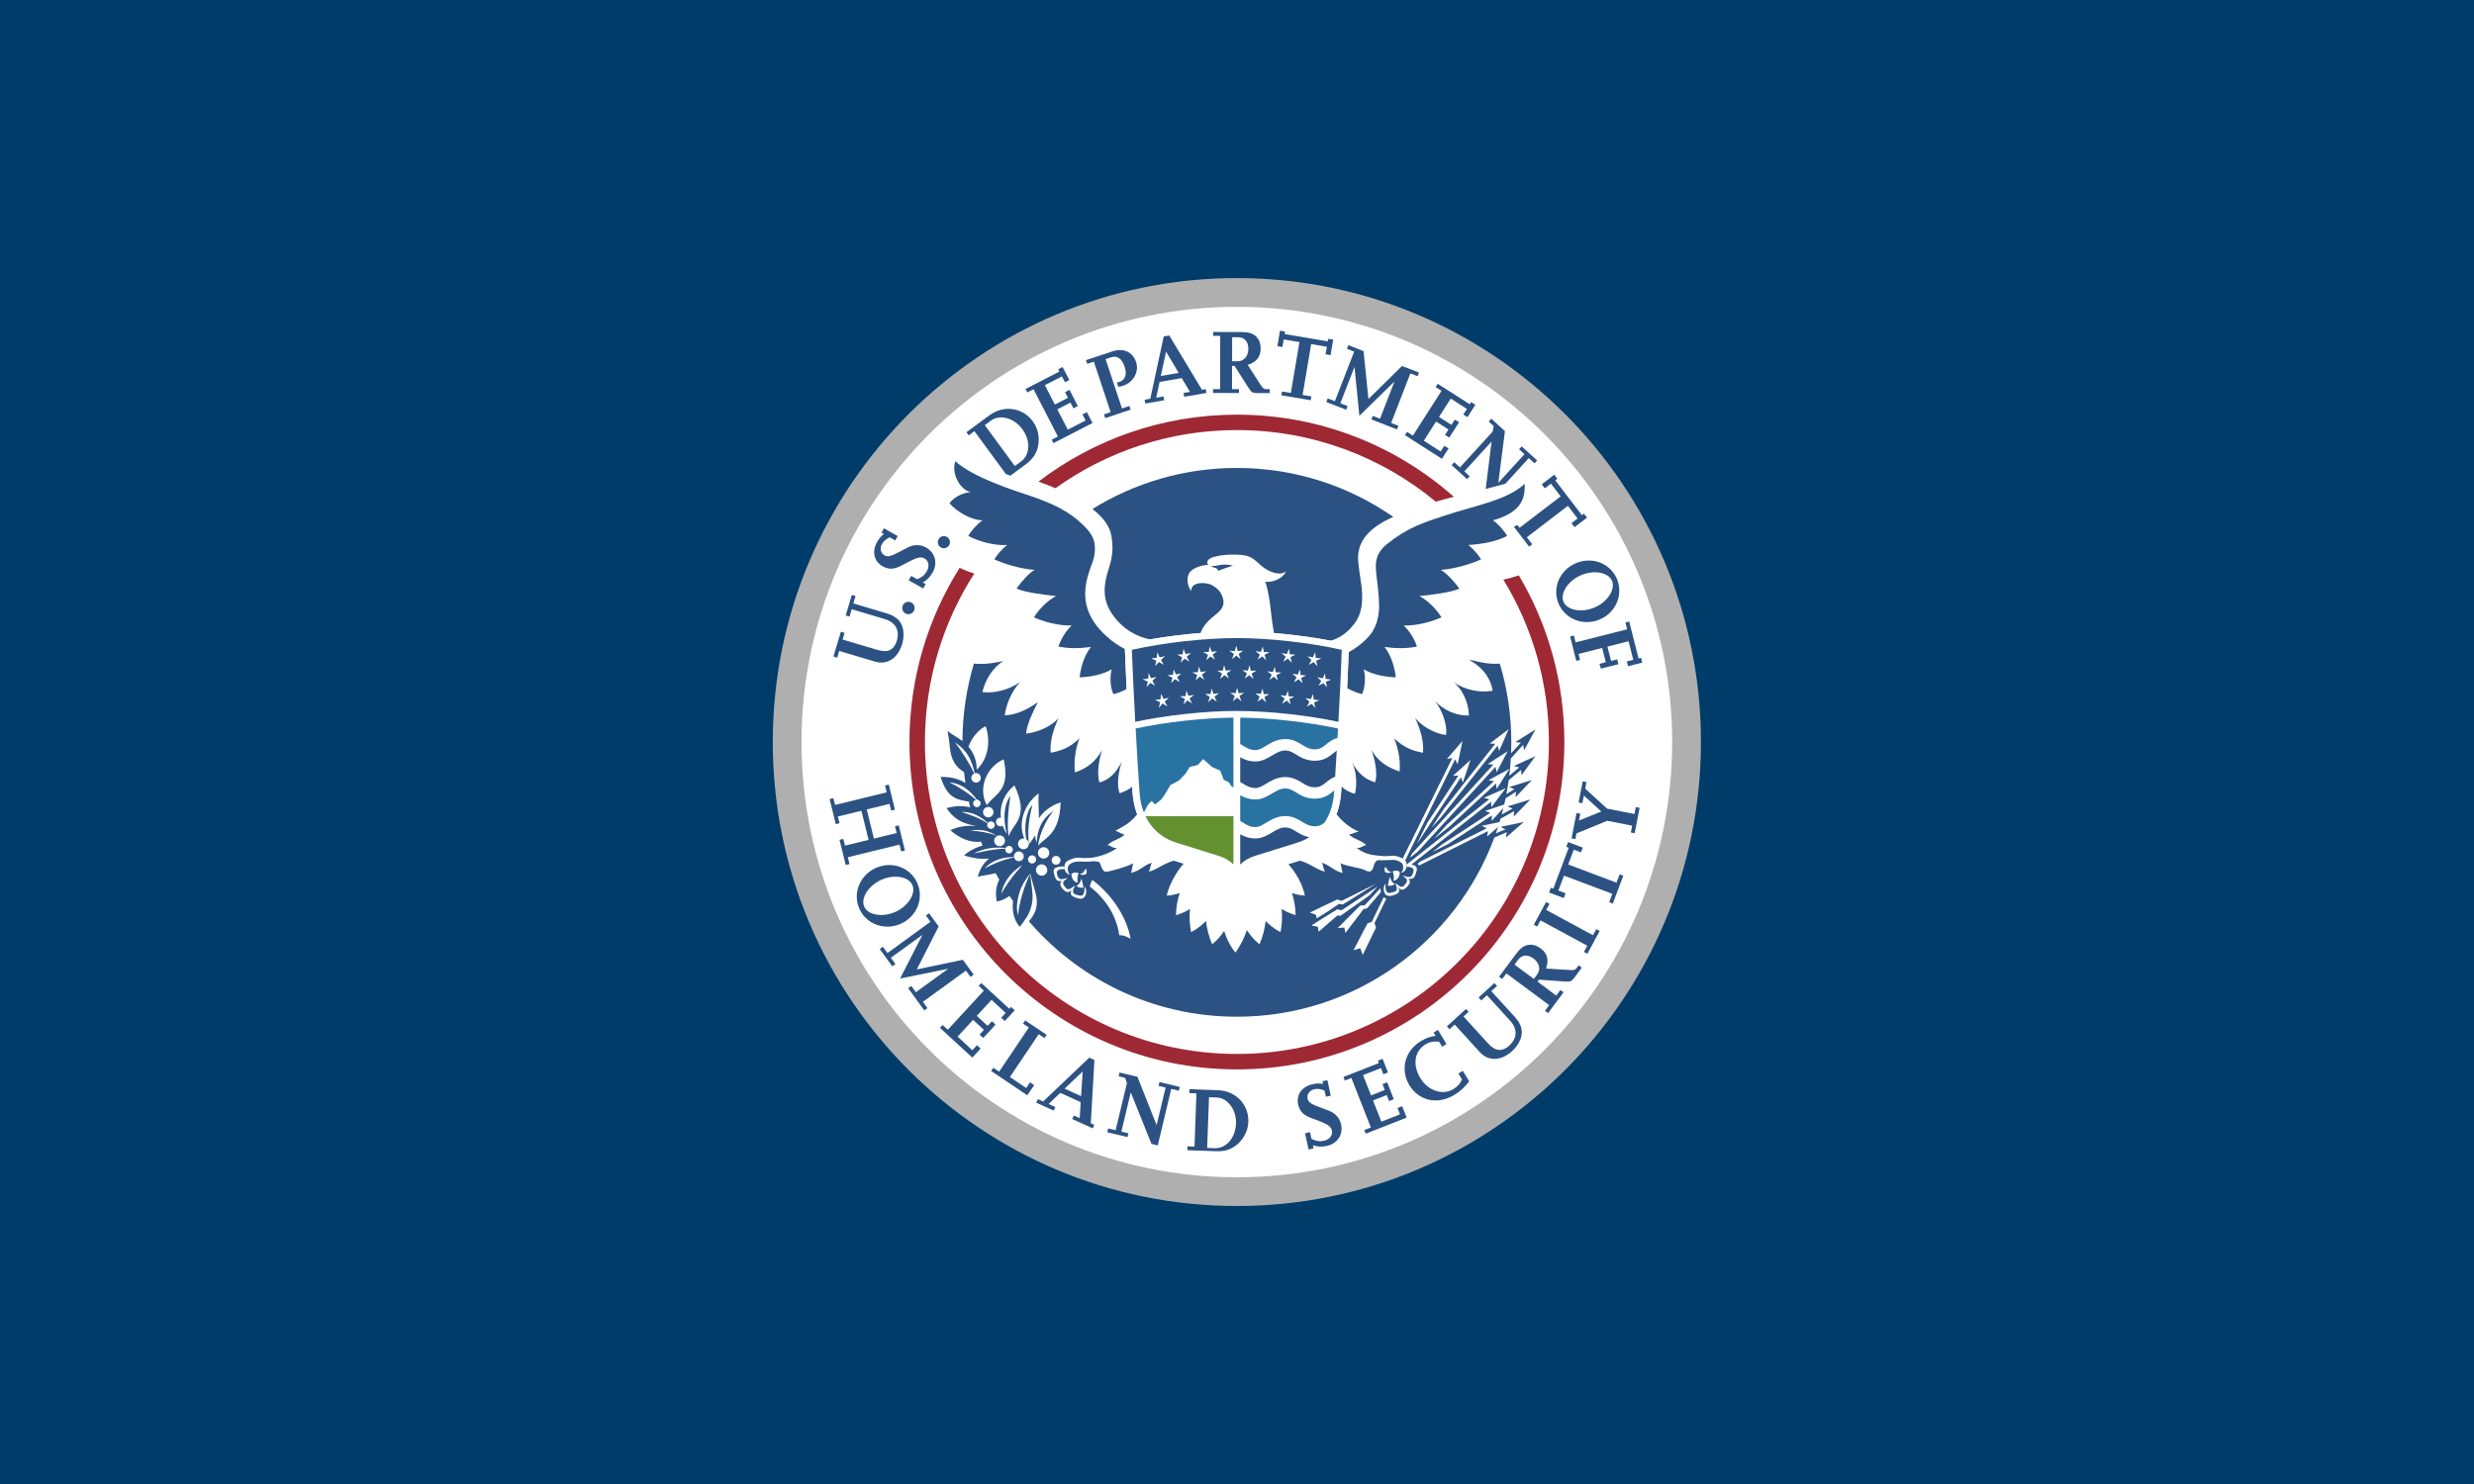 <?xml version="1.0" encoding="UTF-8" standalone="no"?>
<svg
   xmlns:dc="http://purl.org/dc/elements/1.1/"
   xmlns:cc="http://creativecommons.org/ns#"
   xmlns:rdf="http://www.w3.org/1999/02/22-rdf-syntax-ns#"
   xmlns:svg="http://www.w3.org/2000/svg"
   xmlns="http://www.w3.org/2000/svg"
   xmlns:sodipodi="http://sodipodi.sourceforge.net/DTD/sodipodi-0.dtd"
   xmlns:inkscape="http://www.inkscape.org/namespaces/inkscape"
   width="800"
   height="480"
   viewBox="0 0 400 240"
   inkscape:output_extension="org.inkscape.output.svg.inkscape"
   id="svg2"
   version="1.1"
   inkscape:version="0.48.4 r9939"
   sodipodi:docname="Flag_of_the_United_States_Department_of_Homeland_Security.svg">
  <defs
     id="defs124" />
  <sodipodi:namedview
     pagecolor="#ffffff"
     bordercolor="#666666"
     borderopacity="1"
     objecttolerance="10"
     gridtolerance="10"
     guidetolerance="10"
     inkscape:pageopacity="0"
     inkscape:pageshadow="2"
     inkscape:window-width="662"
     inkscape:window-height="480"
     id="namedview122"
     showgrid="false"
     inkscape:zoom="0.415"
     inkscape:cx="400"
     inkscape:cy="240"
     inkscape:window-x="0"
     inkscape:window-y="0"
     inkscape:window-maximized="0"
     inkscape:current-layer="svg2" />
  <rect
     width="400"
     height="240"
     style="fill:#003c69;fill-opacity:1"
     id="rect6" />
  <g
     id="g14351"
     transform="matrix(0.408,0,0,0.408,130.997,0)translate(-461.254,-241.359)">
    <g
       id="g15709"
       transform="matrix(3.27,0,0,3.27,-464.486,-546.386)">
      <circle
         style="fill:#ffffff"
         cx="178.755"
         cy="179.102"
         r="176.553"
         id="circle4"
         transform="matrix(0.313,0,0,0.313,278.563,274.608)"
         d="M 355.308,179.102 C 355.308,276.61 276.263,355.655 178.755,355.655 81.247,355.655 2.202,276.61 2.202,179.102 2.202,81.594 81.247,2.549 178.755,2.549 c 97.508,0 176.553,79.045 176.553,176.553 z" />
      <path
         style="fill:#2b5283"
         d="m 370.564,335.457 -2.753,0.848 0.623,0.254 -0.964,0.611 c 0.102,-0.562 0.202,-1.125 0.28,-1.694 l 1.509,-1.261 0.035,0.664 1.699,-2.322 -2.617,1.202 0.644,0.168 -1.203,1.007 c 0.086,-0.695 0.145,-1.394 0.191,-2.098 l 1.486,-1.645 0.125,0.655 1.373,-2.528 -2.438,1.54 0.67,0.075 -1.186,1.278 c 0.011,-0.442 0.025,-0.88 0.025,-1.323 0,-3.317 -0.488,-6.519 -1.393,-9.545 -1.505,0.139 -3.014,-0.341 -3.738,-0.481 1.927,1.13 2.594,2.351 2.88,3.755 -1.541,0.344 -3.603,-0.161 -4.733,-1.044 1.105,0.964 1.801,2.483 1.85,4.048 -1.59,0.08 -3.058,-0.664 -4.137,-1.748 0.692,0.773 1.567,2.727 1.362,4.119 -1.33,-0.142 -2.888,-1.013 -3.741,-2.051 0.706,1.555 1.041,2.816 0.955,4.209 -1.318,-0.25 -2.319,-0.623 -3.5,-1.753 0.569,1.42 0.779,2.85 0.65,4.022 -1.523,-0.539 -2.536,-1.149 -3.395,-2.584 0.458,1.267 0.755,2.928 0.439,3.9 -1.29,-0.387 -2.144,-1.165 -2.813,-2.483 0.663,1.399 0.579,3.024 0.358,3.866 -0.542,-0.106 -1.249,-0.481 -1.618,-0.895 -0.023,0.255 -0.041,0.501 -0.052,0.739 -0.069,0.946 -0.254,1.832 -0.563,2.645 0.107,0.116 0.363,0.415 0.371,0.427 0.678,0.729 1.607,1.422 2.339,1.654 -0.317,0.046 -0.75,0.317 -1.186,0.367 0.484,0.548 1.47,0.67 2.079,1.293 -0.473,0.057 -0.585,0.399 -1.162,0.335 1.099,0.849 2.106,0.877 2.668,0.944 0.228,0.025 0.967,0.095 1.436,0.021 0.663,-0.101 1.345,0.228 1.61,0.381 0.407,0.239 0.386,0.799 0.305,1.084 -0.049,0.168 -0.121,0.371 -0.427,0.528 -0.175,0.052 -0.289,0.067 -0.112,-0.064 0.159,-0.116 0.305,-0.827 -0.063,-1.105 -0.269,-0.196 -0.649,-0.358 -1.096,-0.335 -0.496,0.023 -1.254,0.064 -1.621,0.031 -0.335,-0.038 -0.546,0.404 -0.594,0.591 -0.119,0.442 -0.257,0.989 -0.895,0.718 -0.785,-0.45 -1.901,-0.412 -3.184,-0.931 0.181,0.393 0.104,0.736 0.3,1.177 -1.143,-0.281 -1.433,-0.863 -2.522,-1.246 0.182,0.397 0.129,0.707 0.375,1.081 -0.917,-0.159 -1.772,-0.986 -3.047,-1.326 -0.041,0.012 -0.076,0.029 -0.115,0.037 -0.464,0.139 -0.891,0.271 -1.278,0.395 0.903,1.023 1.65,2.278 1.999,3.796 0,0 -0.637,0.018 -1.578,-0.309 0.269,0.829 0.435,1.719 0.45,2.671 0,0 -0.715,-0.132 -1.696,-0.741 0.09,0.902 0.058,1.84 -0.13,2.802 0,0 -0.827,-0.341 -1.803,-1.333 -0.113,0.931 -0.344,1.869 -0.744,2.806 0,0 -0.758,-0.513 -1.531,-1.708 -0.318,0.932 -0.767,1.848 -1.381,2.721 0,0 -0.823,-0.866 -1.382,-2.611 -0.744,1.119 -1.453,1.598 -1.453,1.598 -0.399,-0.937 -0.634,-1.875 -0.747,-2.81 -0.975,0.997 -1.801,1.338 -1.801,1.338 -0.191,-0.963 -0.222,-1.901 -0.135,-2.802 -0.978,0.609 -1.699,0.741 -1.699,0.741 0.017,-0.952 0.182,-1.841 0.458,-2.671 -0.947,0.328 -1.583,0.309 -1.583,0.309 0.36,-1.549 1.375,-3.142 2.057,-3.857 -0.335,-0.107 -0.693,-0.214 -1.084,-0.334 -0.037,-0.008 -0.072,-0.025 -0.116,-0.037 -1.274,0.34 -2.126,1.166 -3.047,1.326 0.243,-0.373 0.196,-0.684 0.375,-1.081 -1.085,0.383 -1.379,0.964 -2.516,1.246 0.19,-0.441 0.113,-0.784 0.3,-1.177 -1.061,0.519 -2.51,0.879 -3.152,1.016 -0.712,0.147 -0.753,-0.911 -0.986,-1.145 -0.099,-0.101 -0.672,-0.142 -0.911,-0.106 -0.354,0.06 -1.038,0.029 -1.549,0.02 -0.514,-0.011 -0.868,0.141 -1.133,0.346 -0.378,0.272 -0.199,1.012 -0.037,1.133 0.176,0.127 0.067,0.11 -0.109,0.063 -0.303,-0.156 -0.381,-0.361 -0.43,-0.529 -0.075,-0.279 -0.104,-0.842 0.309,-1.075 0.26,-0.161 0.947,-0.488 1.612,-0.386 0.465,0.072 1.203,0 1.427,-0.026 0.225,-0.026 1.883,-0.324 2.977,-1.174 -0.574,0.064 -0.686,-0.279 -1.163,-0.335 0.615,-0.623 1.6,-0.745 2.082,-1.293 -0.432,-0.051 -0.814,-0.397 -1.131,-0.445 0.966,-0.536 1.606,-0.848 2.287,-1.576 0.007,-0.012 0.262,-0.298 0.363,-0.416 -0.308,-0.813 -0.497,-1.71 -0.563,-2.656 -0.015,-0.231 -0.031,-0.468 -0.047,-0.712 -0.236,0.262 -0.723,0.525 -1.512,0.81 -0.369,-0.897 -0.193,-2.57 0.279,-3.866 -0.675,1.319 -1.433,2.178 -2.726,2.564 -0.315,-0.967 -0.125,-2.656 0.326,-3.923 -0.857,1.434 -1.774,2.163 -3.301,2.701 -0.129,-1.171 -0.006,-2.72 0.559,-4.14 -1.179,1.13 -2.181,1.503 -3.502,1.753 -0.081,-1.393 0.255,-2.654 0.955,-4.209 -0.845,1.038 -2.604,1.748 -3.934,1.89 0.102,-1.208 0.949,-2.859 1.442,-3.826 -1.25,0.897 -2.582,1.54 -4.022,1.616 0.181,-1.37 0.793,-2.852 1.849,-4.048 -1.241,0.92 -3.135,1.416 -4.561,1.221 0.344,-1.503 1.27,-2.968 2.518,-3.755 -0.724,0.144 -2.036,0.442 -3.546,0.303 -0.889,2.979 -1.376,6.13 -1.388,9.392 -0.755,-0.592 -1.281,-0.742 -1.797,-1.254 0.095,0.707 0.188,1.093 0.265,1.965 0.139,1.574 0.738,2.474 1.725,3.038 0.044,0.447 0.102,0.889 0.168,1.333 -0.73,-0.467 -1.711,-0.758 -3.003,-0.742 0.785,2.561 1.91,2.752 3.416,2.992 0.052,0.236 0.109,0.468 0.164,0.701 -0.802,-0.21 -1.768,-0.213 -2.864,0.09 0.758,1.177 1.809,1.886 3.487,2.138 0.003,0.011 0.008,0.018 0.014,0.029 -1.033,-0.083 -2.15,0.07 -3.044,0.523 1.274,1.096 2.526,1.514 3.718,1.387 0.061,0.159 0.123,0.315 0.187,0.471 -0.943,0.25 -1.775,0.738 -2.241,1.194 0.993,0.314 2.013,0.481 2.934,0.386 0.006,0.023 0.02,0.044 0.028,0.067 -0.539,0.413 -1.007,1.081 -1.301,2.123 0.709,-0.176 1.436,-0.225 2.16,-0.432 0.144,0.271 0.292,0.534 0.447,0.796 -0.383,0.727 -0.516,1.639 -0.292,2.653 0.609,-0.144 1.11,-0.38 1.526,-0.684 0.142,0.211 0.286,0.418 0.436,0.629 -0.153,1.16 0.115,2.327 0.803,3.104 0.323,-0.363 0.581,-0.712 0.788,-1.045 6.098,7.306 15.272,11.952 25.53,11.952 14.312,0 26.511,-9.043 31.203,-21.721 l 1.511,-0.655 -0.115,0.661 2.18,-1.886 -2.822,0.585 0.594,0.306 -1.162,0.479 c 0.203,-0.583 0.395,-1.18 0.568,-1.777 l 1.654,-0.917 -0.058,0.672 2.002,-2.079 -2.757,0.834 0.621,0.26 -1.326,0.727 c 0.177,-0.647 0.338,-1.307 0.475,-1.967 l 1.26,-0.799 -0.054,0.666 1.987,-2.084"
         id="path6" />
      <path
         style="fill:#9e2935"
         d="m 368.974,310.646 c -0.631,0.216 -1.26,0.389 -1.87,0.523 3.502,5.734 5.516,12.47 5.516,19.68 0,20.882 -16.93,37.81 -37.807,37.81 -20.885,0 -37.81,-16.928 -37.81,-37.81 0,-7.528 2.196,-14.539 5.986,-20.432 -0.6,-0.171 -1.191,-0.401 -1.78,-0.683 -3.851,6.115 -6.081,13.356 -6.081,21.114 0,21.913 17.77,39.684 39.685,39.684 21.912,0 39.681,-17.77 39.681,-39.684 -8.4e-4,-7.379 -2.012,-14.286 -5.52,-20.203"
         id="path8" />
      <path
         style="fill:#9e2935"
         d="m 312.825,300.082 c 6.198,-4.434 13.786,-7.047 21.987,-7.047 9.154,0 17.554,3.259 24.098,8.677 0.736,-0.21 1.456,-0.401 2.192,-0.588 -7.002,-6.196 -16.207,-9.958 -26.289,-9.958 -9.043,0 -17.38,3.026 -24.052,8.118 0.315,0.115 0.633,0.229 0.957,0.354 0.38,0.147 0.753,0.294 1.108,0.444"
         id="path10" />
      <path
         style="fill:#afafaf"
         d="m 334.802,383.608 c -29.133,0 -52.753,-23.625 -52.753,-52.758 0,-29.136 23.62,-52.755 52.753,-52.755 29.136,0 52.756,23.619 52.756,52.755 0,29.133 -23.62,52.758 -52.756,52.758 m 0,-108.999 c -31.059,0 -56.238,25.183 -56.238,56.241 0,31.06 25.18,56.24 56.238,56.24 31.062,0 56.241,-25.18 56.241,-56.24 0,-31.059 -25.18,-56.241 -56.241,-56.241 z"
         id="path12-1" />
      <path
         style="fill:#2b5283"
         d="m 321.231,319.575 c -0.797,-0.41 -1.497,-0.886 -2.25,-1.572 -2.412,-2.201 -2.985,-4.511 -2.268,-7.165 0.423,-1.586 1.068,-2.379 0.848,-4.03 -0.127,-0.943 -0.797,-1.705 -1.465,-2.346 -1.613,-1.549 -3.526,-2.506 -6.352,-3.461 -1.748,-0.586 -6.824,-2.163 -9.061,-4.189 -0.511,1.491 0.571,3.471 1.866,3.735 -1.145,0.116 -2.118,0.712 -2.573,1.359 0.863,0.999 2.584,2.039 4.004,2.068 -0.655,0.438 -1.46,1.37 -1.725,1.893 1.229,0.655 3.191,1.205 4.699,1.096 -0.635,0.508 -1.185,1.154 -1.541,1.745 1.016,0.465 3.001,1.137 4.889,1.278 -0.697,0.343 -1.688,1.531 -2.201,2.262 1.062,0.473 3.361,0.759 4.788,0.905 -1.021,0.536 -2.089,1.606 -2.677,2.574 1.035,0.496 2.98,1.05 4.569,0.997 -0.785,0.755 -1.301,1.667 -1.596,2.548 1.202,0.248 2.464,0.253 3.932,0.055 -0.889,1.128 -1.246,2.619 -1.37,3.679 1.191,-0.031 2.772,-0.305 3.888,-0.972 -0.242,0.911 -0.19,2.144 0.205,3.014 0.468,-0.107 1.012,-0.302 1.604,-0.62 -0.082,-1.696 -0.159,-3.427 -0.211,-4.854"
         id="path14-7" />
      <path
         style="fill:#2b5283"
         d="m 369.697,299.546 c -2.242,2.03 -5.825,2.573 -9.586,3.816 -2.833,0.932 -4.592,1.48 -7.128,3.502 -0.724,0.577 -1.414,1.425 -1.336,2.882 0.086,1.618 0.347,2.316 0.393,4.578 0.029,1.615 -0.528,2.916 -1.208,3.679 -0.715,0.813 -1.644,1.517 -2.479,1.953 -0.047,1.375 -0.11,2.76 -0.187,4.367 0.589,0.321 1.342,0.618 1.812,0.725 0.389,-0.869 0.444,-2.103 0.201,-3.014 1.117,0.667 2.701,0.941 3.891,0.972 -0.127,-1.061 -0.482,-2.552 -1.371,-3.679 1.463,0.197 2.729,0.193 3.932,-0.055 -0.3,-0.882 -0.817,-1.794 -1.601,-2.548 1.593,0.054 3.534,-0.501 4.57,-0.997 -0.588,-0.969 -1.653,-2.039 -2.674,-2.574 1.425,-0.145 3.788,-0.423 4.849,-0.897 -0.513,-0.728 -1.574,-1.927 -2.262,-2.27 1.886,-0.141 3.866,-0.813 4.89,-1.278 -0.36,-0.591 -0.911,-1.237 -1.538,-1.745 1.768,-0.115 3.464,-0.441 4.691,-1.096 -0.266,-0.523 -1.067,-1.456 -1.722,-1.893 3.793,-1.058 3.855,-2.95 3.863,-4.428"
         id="path16-4" />
      <path
         style="fill:#2b5283"
         d="m 353.753,303.55 c -5.375,-3.731 -11.906,-5.925 -18.952,-5.925 -6.416,0 -12.416,1.826 -17.498,4.974 1.318,1.025 2.1,2.111 2.294,3.236 0.164,0.984 0.277,2.174 -0.291,3.908 -0.603,1.84 -0.935,3.73 0.425,5.649 1.35,1.912 3.107,2.735 4.56,3.014 1.907,-0.334 4.016,-0.606 6.122,-0.775 0.271,-0.892 1.081,-1.665 1.898,-2.296 1.18,-0.921 0.921,-1.723 0.643,-2.348 -0.222,-0.49 -0.643,-0.885 -1.252,-1.2 -0.531,-0.274 -2.479,-0.481 -2.424,0.768 -0.32,-0.453 -0.577,-1.062 -0.389,-1.841 0.26,-1.088 2.037,-1.362 2.48,-1.332 -0.343,-0.289 -0.132,-0.755 0.646,-0.972 0.946,-0.262 1.84,-0.302 2.708,-0.279 1.78,0.043 2.059,0.481 2.963,1.281 1.088,0.969 2.532,1.306 3.098,0.721 -0.409,0.928 -1.702,1.42 -2.533,1.278 0.406,1.283 0.551,2.397 0.695,3.745 0.067,0.612 0.196,1.641 0.361,2.481 2.383,0.197 4.783,0.525 6.871,0.926 0.865,-0.251 1.763,-0.758 2.564,-1.688 0.767,-0.882 1.47,-2.004 1.179,-4.821 -0.083,-0.794 -0.477,-2.822 -0.423,-3.774 0.123,-2.167 1.731,-3.578 4.255,-4.731"
         id="path18-0" />
      <path
         style="fill:#2b5283"
         d="m 331.668,309.486 c 0.328,0.25 0.52,0.283 0.629,0.257 0.011,0.063 0.124,0.138 0.145,0.164 0.07,0.061 0.11,0.119 0.127,0.187 0.149,-0.063 0.546,-0.225 0.911,-0.35 0.364,-0.138 0.871,-0.283 0.871,-0.283 -1.572,-0.334 -1.811,0.145 -2.683,0.026"
         id="path20-9" />
      <path
         style="fill:#2b5283"
         d="m 378.823,315.972 c 1.961,-0.859 2.847,-3.049 2.019,-4.938 -0.827,-1.89 -3.034,-2.706 -4.993,-1.846 -1.961,0.857 -2.864,3.038 -2.036,4.93 0.825,1.887 3.051,2.712 5.01,1.854 m -2.337,-5.337 c 1.549,-0.681 3.323,-0.369 3.771,0.657 0.456,1.038 -0.516,2.553 -2.069,3.231 -1.557,0.683 -3.338,0.375 -3.793,-0.663 -0.445,-1.024 0.525,-2.541 2.091,-3.225 z"
         id="path22-4" />
      <polyline
         style="fill:#2b5283"
         points="311.104,148.257 308.721,138.823 310.171,138.442 310.845,141.084 330.806,136.021   330.122,133.384 331.587,133.018 335.21,147.3 336.182,147.046 336.65,148.926 331.133,150.322 330.669,148.486 333.169,147.852   331.338,140.649 323.159,142.729 324.58,148.271 326.934,147.671 327.432,149.531 320.615,151.26 320.107,149.395   322.529,148.784 321.123,143.242 311.978,145.566 312.559,147.876 311.104,148.257"
         id="polyline24"
         transform="matrix(0.313,0,0,0.313,278.563,274.608)" />
      <path
         style="fill:#2b5283"
         d="m 288.596,313.147 -0.269,0.903 4.038,1.203 c 1.217,0.364 1.854,1.013 2.011,2.051 0.073,0.534 0.032,1.099 -0.129,1.656 -0.522,1.737 -1.814,2.579 -3.297,2.141 l -4.335,-1.295 -0.246,0.816 -0.453,-0.136 0.898,-3.003 0.449,0.133 -0.237,0.807 4.004,1.195 c 1.087,0.321 1.636,0.276 2.092,-0.185 0.202,-0.22 0.373,-0.511 0.467,-0.834 0.387,-1.287 -0.15,-2.264 -1.465,-2.657 l -3.995,-1.194 -0.265,0.894 -0.464,-0.135 0.745,-2.492 0.45,0.132"
         id="path26-8" />
      <path
         style="fill:#2b5283"
         d="m 295.698,314.896 c -0.165,0.378 -0.602,0.557 -0.987,0.401 -0.38,-0.161 -0.562,-0.603 -0.401,-0.984 0.161,-0.383 0.605,-0.565 0.983,-0.406 0.384,0.161 0.563,0.6 0.405,0.989"
         id="path28-8" />
      <path
         style="fill:#2b5283"
         d="m 297.091,311.696 -0.298,0.536 -1.759,-0.99 0.303,-0.534 0.721,0.407 c 0.597,-0.245 0.911,-0.502 1.183,-0.981 0.338,-0.606 0.222,-1.249 -0.281,-1.535 -0.444,-0.248 -0.909,-0.138 -2.008,0.441 -1.146,0.615 -1.309,0.678 -1.745,0.768 -0.421,0.083 -0.882,-0.008 -1.313,-0.25 -1.076,-0.609 -1.345,-1.8 -0.672,-2.989 0.216,-0.383 0.444,-0.654 0.805,-0.935 l -0.289,-0.165 0.295,-0.525 1.67,0.937 -0.297,0.528 -0.676,-0.38 c -0.49,0.265 -0.736,0.471 -0.937,0.834 -0.286,0.507 -0.147,1.099 0.309,1.358 0.395,0.222 0.761,0.133 1.889,-0.47 0.545,-0.286 0.879,-0.468 1.018,-0.529 0.285,-0.141 0.611,-0.222 0.969,-0.24 0.409,-0.017 0.777,0.08 1.159,0.289 1.114,0.626 1.44,1.878 0.799,3.021 -0.32,0.565 -0.667,0.912 -1.186,1.212 l 0.343,0.192"
         id="path30" />
      <path
         style="fill:#2b5283"
         d="m 300.031,306.619 c 0,0.41 -0.326,0.736 -0.735,0.736 -0.409,0 -0.73,-0.326 -0.73,-0.736 0,-0.406 0.321,-0.732 0.73,-0.732 0.409,0 0.735,0.326 0.735,0.732"
         id="path32-2" />
      <polyline
         style="fill:#2b5283"
         points="123.794,56.138 108.657,63.936 107.983,62.588 110.396,61.353 100.962,43.052 98.55,44.292   97.866,42.954 110.962,36.211 110.503,35.327 112.207,34.443 114.819,39.487 113.135,40.352 111.958,38.071 105.347,41.47   109.204,48.975 114.297,46.353 113.169,44.194 114.883,43.281 118.105,49.551 116.406,50.454 115.264,48.232 110.171,50.85   114.219,58.701 121.118,55.146 119.912,52.798 121.606,51.924 123.794,56.138"
         id="polyline34"
         transform="matrix(0.313,0,0,0.313,278.563,274.608)" />
      <path
         style="fill:#2b5283"
         d="m 321.934,290.555 -3.083,1.025 -0.151,-0.449 0.81,-0.268 -2.034,-6.127 -0.807,0.268 -0.149,-0.449 3.225,-1.065 c 1.316,-0.441 2.444,0.073 2.848,1.298 0.389,1.159 -0.318,2.455 -1.564,2.865 -0.181,0.063 -0.302,0.09 -0.595,0.132 l -0.171,-0.525 c 0.147,-0.014 0.203,-0.034 0.297,-0.06 0.724,-0.24 0.957,-0.9 0.64,-1.844 -0.328,-1.001 -0.897,-1.394 -1.664,-1.137 l -0.638,0.213 1.985,5.978 0.9,-0.3 0.151,0.444"
         id="path36" />
      <path
         style="fill:#2b5283"
         d="m 331.041,288.068 -0.467,0.078 -3.963,-6.578 -0.67,0.118 -1.626,7.55 -0.687,0.118 0.083,0.462 2.285,-0.397 -0.081,-0.464 -0.883,0.155 0.409,-1.912 2.683,-0.465 0.997,1.668 -0.777,0.132 0.081,0.465 2.695,-0.467 -0.079,-0.464 m -5.452,-1.59 0.635,-2.956 1.528,2.58 -2.163,0.375 z"
         id="path38" />
      <path
         style="fill:#2b5283"
         d="m 338.781,288.073 h -0.465 c -0.222,0 -0.357,-0.101 -0.618,-0.494 l -1.58,-2.449 c 1.053,-0.324 1.569,-0.967 1.572,-1.979 0,-0.595 -0.175,-1.076 -0.543,-1.451 -0.401,-0.401 -0.943,-0.549 -1.902,-0.554 l -3.308,-0.003 v 0.468 l 0.849,0.005 -0.011,6.453 -0.857,-0.002 -0.005,0.467 3.144,0.008 v -0.468 h -0.843 l 0.007,-2.827 0.305,0.008 1.675,2.634 c 0.381,0.592 0.491,0.66 1.153,0.661 l 1.422,0.005 0.006,-0.48 m -4.547,-6.297 h 0.699 c 0.799,0.002 1.263,0.516 1.26,1.417 0,0.88 -0.536,1.498 -1.309,1.498 l -0.66,-0.008 0.009,-2.908 z"
         id="path40-4" />
      <polyline
         style="fill:#2b5283"
         points="208.276,47.319 196.914,45.4 197.173,43.931 200.581,44.492 203.916,24.795 197.827,23.77   197.324,26.694 195.381,26.362 196.396,20.371 198.345,20.693 198.179,21.685 214.868,24.507 215.054,23.525 216.982,23.843   215.972,29.834 214.019,29.517 214.531,26.597 208.462,25.562 205.132,45.264 208.516,45.835 208.276,47.319"
         id="polyline42"
         transform="matrix(0.313,0,0,0.313,278.563,274.608)" />
      <polyline
         style="fill:#2b5283"
         points="241.685,58.604 231.768,54.756 232.31,53.359 235.117,54.468 240.703,40.054 227.119,53.34   225.229,34.395 219.751,48.501 222.563,49.575 222.017,50.986 214.307,48.003 214.854,46.597 217.646,47.676 225.103,28.481   222.305,27.397 222.842,25.986 228.74,28.286 230.63,46.841 243.623,34.048 250.195,36.597 249.663,38.013 246.86,36.929   239.424,56.123 242.236,57.202 241.685,58.604"
         id="polyline44"
         transform="matrix(0.313,0,0,0.313,278.563,274.608)" />
      <polyline
         style="fill:#2b5283"
         points="259.087,69.995 244.746,60.83 245.562,59.565 247.837,61.03 258.931,43.662 256.646,42.222   257.437,40.942 269.858,48.872 270.386,48.027 272.017,49.063 268.97,53.867 267.368,52.842 268.755,50.679 262.49,46.665   257.949,53.779 262.769,56.865 264.072,54.814 265.723,55.815 261.924,61.758 260.288,60.747 261.621,58.628 256.812,55.562   252.061,62.998 258.584,67.173 260.015,64.951 261.655,65.986 259.087,69.995"
         id="polyline46"
         transform="matrix(0.313,0,0,0.313,278.563,274.608)" />
      <path
         style="fill:#2b5283"
         d="m 308.63,296.86 -0.732,0.533 -3.64,-4.954 0.764,-0.566 c 1.059,-0.775 2.795,-0.302 3.77,1.027 1.045,1.419 0.976,3.126 -0.162,3.961 m 1.437,-4.898 c -1.228,-1.67 -3.508,-1.994 -5.216,-0.739 l -2.818,2.068 0.277,0.381 0.687,-0.507 3.814,5.193 c 0.181,0.072 0.363,0.136 0.54,0.203 l 1.866,-1.373 c 0.885,-0.649 1.35,-1.364 1.518,-2.327 0.177,-1.042 -0.06,-2.069 -0.669,-2.9 z"
         id="path48-5" />
      <path
         style="fill:#2b5283"
         d="m 369.319,295.013 -0.315,0.35 0.655,0.591 -3.167,3.476 0.799,-6.265 -1.645,-1.505 -0.318,0.349 0.598,0.543 -0.124,0.663 -3.964,4.347 -0.684,-0.628 -0.321,0.347 1.872,1.708 0.318,-0.349 -0.652,-0.597 3.298,-3.618 -0.709,5.749 c 0.686,-0.181 1.42,-0.372 2.206,-0.592 0.07,-0.02 0.127,-0.04 0.193,-0.054 l 2.818,-3.096 0.701,0.632 0.317,-0.344 -1.875,-1.708"
         id="path50-5" />
      <path
         style="fill:#2b5283"
         d="m 376.864,303.161 -0.248,0.188 -3.225,-4.22 0.25,-0.193 -0.373,-0.491 -1.515,1.16 0.373,0.491 0.741,-0.566 1.175,1.541 -4.978,3.807 -0.255,-0.34 c -0.145,0.08 -0.288,0.151 -0.436,0.211 l 1.848,2.414 0.376,-0.286 -0.652,-0.851 4.976,-3.81 1.171,1.537 -0.739,0.565 0.372,0.487 1.514,-1.156 -0.374,-0.488"
         id="path52-1" />
      <path
         style="fill:#2b5283"
         d="m 344.101,380.11 -0.602,0.132 -0.433,-1.968 0.603,-0.133 0.175,0.81 c 0.58,0.281 0.983,0.346 1.524,0.228 0.676,-0.149 1.079,-0.66 0.954,-1.229 -0.107,-0.491 -0.502,-0.776 -1.664,-1.212 -1.221,-0.439 -1.378,-0.52 -1.734,-0.788 -0.344,-0.257 -0.583,-0.66 -0.689,-1.143 -0.263,-1.205 0.45,-2.2 1.788,-2.493 0.424,-0.093 0.781,-0.098 1.235,-0.018 l -0.073,-0.329 0.591,-0.127 0.41,1.874 -0.591,0.13 -0.167,-0.751 c -0.527,-0.201 -0.842,-0.245 -1.247,-0.158 -0.568,0.127 -0.921,0.631 -0.81,1.142 0.099,0.436 0.41,0.655 1.607,1.099 0.579,0.211 0.937,0.338 1.076,0.399 0.291,0.123 0.574,0.311 0.822,0.566 0.286,0.297 0.462,0.634 0.557,1.064 0.271,1.247 -0.445,2.32 -1.73,2.602 -0.632,0.136 -1.122,0.106 -1.687,-0.08 l 0.084,0.385"
         id="path54-7" />
      <polyline
         style="fill:#2b5283"
         points="245.42,325.132 229.58,331.357 229.033,329.956 231.558,328.955 224.033,309.79 221.499,310.796   220.962,309.399 234.678,304.004 234.302,303.066 236.099,302.363 238.179,307.656 236.411,308.35 235.483,305.957   228.53,308.677 231.631,316.533 236.953,314.434 236.074,312.178 237.876,311.436 240.43,317.988 238.652,318.745 237.72,316.406   232.407,318.486 235.635,326.709 242.847,323.872 241.885,321.421 243.691,320.718 245.42,325.132"
         id="polyline56"
         transform="matrix(0.313,0,0,0.313,278.563,274.608)" />
      <path
         style="fill:#2b5283"
         d="m 362.963,371.978 c -0.632,0.791 -1.076,1.206 -1.805,1.645 -2.019,1.224 -4.286,0.739 -5.441,-1.166 -1.146,-1.889 -0.559,-4.168 1.367,-5.339 0.618,-0.378 1.099,-0.554 1.805,-0.654 l -0.245,-0.399 0.528,-0.321 1.038,1.717 -0.525,0.32 -0.373,-0.615 c -0.781,-0.047 -1.153,0.032 -1.656,0.337 -1.332,0.81 -1.589,2.484 -0.621,4.076 0.941,1.55 2.695,2.14 4.019,1.338 0.477,-0.294 0.761,-0.606 1.042,-1.159 l -0.444,-0.725 0.537,-0.324 0.774,1.27"
         id="path58-1" />
      <path
         style="fill:#2b5283"
         d="m 366.336,360.413 -0.698,0.634 2.839,3.113 c 0.855,0.937 1.067,1.817 0.666,2.787 -0.211,0.499 -0.536,0.963 -0.964,1.352 -1.341,1.229 -2.882,1.28 -3.926,0.144 l -3.052,-3.346 -0.629,0.571 -0.314,-0.346 2.314,-2.114 0.318,0.347 -0.621,0.563 2.819,3.092 c 0.761,0.834 1.258,1.079 1.883,0.92 0.292,-0.086 0.585,-0.242 0.833,-0.473 0.995,-0.903 1.036,-2.023 0.112,-3.034 l -2.809,-3.078 -0.686,0.628 -0.323,-0.358 1.915,-1.751 0.323,0.349"
         id="path60" />
      <polyline
         style="fill:#2b5283"
         points="320.156,252.876 315.396,261.675 314.067,260.957 315.366,258.56 297.256,248.76   295.947,251.152 294.658,250.43 299.409,241.631 300.728,242.354 299.438,244.697 317.563,254.507 318.833,252.158   320.156,252.876"
         id="polyline62"
         transform="matrix(0.313,0,0,0.313,278.563,274.608)" />
      <polyline
         style="fill:#2b5283"
         points="329.297,231.475 325.234,242.251 323.838,241.714 325.054,238.472 306.353,231.431   304.16,237.212 306.953,238.257 306.25,240.107 300.566,237.959 301.245,236.123 302.202,236.47 308.169,220.62 307.231,220.269   307.925,218.418 313.613,220.566 312.92,222.412 310.142,221.357 307.974,227.109 326.68,234.155 327.886,230.947   329.297,231.475"
         id="polyline64"
         transform="matrix(0.313,0,0,0.313,278.563,274.608)" />
      <polyline
         style="fill:#2b5283"
         points="335.625,205.171 333.706,214.995 332.222,214.707 332.744,212.08 323.071,210.181   311.172,215.073 310.742,217.29 309.268,216.982 311.191,207.163 312.661,207.461 312.148,210.059 320.801,206.592   314.043,200.405 313.452,203.384 311.987,203.101 313.584,194.917 315.044,195.21 314.561,197.739 323.032,205.469   333.628,207.549 334.15,204.888 335.625,205.171"
         id="polyline66"
         transform="matrix(0.313,0,0,0.313,278.563,274.608)" />
      <path
         style="fill:#2b5283"
         d="m 368.456,357.829 0.419,-0.568 c 0.473,-0.643 1.165,-0.699 1.883,-0.165 0.709,0.529 0.894,1.316 0.43,1.938 l -0.392,0.529 -2.34,-1.734 m 7.771,0.083 -0.277,0.372 c -0.135,0.179 -0.295,0.231 -0.767,0.201 l -2.911,-0.181 c 0.371,-1.036 0.153,-1.841 -0.654,-2.443 -0.479,-0.352 -0.973,-0.497 -1.491,-0.421 -0.566,0.084 -0.999,0.429 -1.576,1.206 l -1.968,2.654 0.373,0.279 0.513,-0.683 5.181,3.847 -0.507,0.683 0.376,0.281 1.872,-2.521 -0.38,-0.279 -0.501,0.678 -2.265,-1.69 0.177,-0.24 3.116,0.222 c 0.702,0.047 0.825,-0.005 1.221,-0.534 l 0.846,-1.145 -0.381,-0.286 z"
         id="path68-1" />
      <polyline
         style="fill:#2b5283"
         points="28.247,227.285 25.854,217.554 27.319,217.202 27.969,219.81 37.09,217.578 34.326,206.299   25.2,208.521 25.84,211.128 24.39,211.475 22.012,201.763 23.457,201.406 24.116,204.048 44.121,199.16 43.481,196.514   44.927,196.167 47.295,205.884 45.835,206.235 45.2,203.638 36.387,205.786 39.155,217.075 47.974,214.917 47.319,212.31   48.799,211.963 51.167,221.68 49.712,222.041 49.063,219.409 29.058,224.287 29.717,226.938 28.247,227.285"
         id="polyline70"
         transform="matrix(0.313,0,0,0.313,278.563,274.608)" />
      <path
         style="fill:#2b5283"
         d="m 294.105,352.863 c 1.952,-0.886 2.806,-3.084 1.952,-4.962 -0.859,-1.878 -3.076,-2.666 -5.023,-1.777 -1.944,0.889 -2.821,3.081 -1.965,4.959 0.852,1.878 3.09,2.669 5.037,1.78 m -2.415,-5.303 c 1.541,-0.702 3.318,-0.418 3.782,0.605 0.47,1.028 -0.482,2.559 -2.02,3.263 -1.554,0.704 -3.335,0.419 -3.802,-0.609 -0.465,-1.024 0.487,-2.55 2.04,-3.259 z"
         id="path72-5" />
      <polyline
         style="fill:#2b5283"
         points="58.662,283.613 52.432,275.015 53.638,274.136 55.405,276.567 67.905,267.495 49.287,271.279   57.964,254.351 45.718,263.223 47.495,265.659 46.274,266.543 41.416,259.863 42.632,258.979 44.404,261.406 61.06,249.297   59.297,246.875 60.518,246.001 64.224,251.108 55.762,267.744 73.604,264.014 77.773,269.746 76.548,270.625 74.785,268.198   58.115,280.298 59.888,282.729 58.662,283.613"
         id="polyline74"
         transform="matrix(0.313,0,0,0.313,278.563,274.608)" />
      <polyline
         style="fill:#2b5283"
         points="77.266,301.899 64.741,290.366 65.767,289.272 67.769,291.094 81.724,275.962 79.727,274.111   80.737,273.018 91.587,282.998 92.241,282.256 93.687,283.569 89.829,287.744 88.428,286.465 90.166,284.585 84.702,279.531   78.984,285.732 83.188,289.604 84.844,287.817 86.279,289.106 81.504,294.287 80.073,293.008 81.753,291.157 77.554,287.29   71.563,293.774 77.271,299.038 79.063,297.095 80.479,298.398 77.266,301.899"
         id="polyline76"
         transform="matrix(0.313,0,0,0.313,278.563,274.608)" />
      <polyline
         style="fill:#2b5283"
         points="98.55,316.494 84.541,307.07 85.391,305.83 87.646,307.354 99.136,290.254 96.885,288.745   97.725,287.495 106.03,293.076 105.186,294.331 102.974,292.832 91.812,309.419 98.13,313.682 99.604,311.479 101.206,312.563   98.55,316.494"
         id="polyline78"
         transform="matrix(0.313,0,0,0.313,278.563,274.608)" />
      <path
         style="fill:#2b5283"
         d="m 317.533,377.251 -0.429,-0.194 0.438,-7.668 -0.621,-0.283 -5.599,5.32 -0.632,-0.288 -0.194,0.427 2.109,0.961 0.199,-0.427 -0.82,-0.372 1.419,-1.352 2.476,1.127 -0.121,1.942 -0.71,-0.323 -0.199,0.425 2.489,1.133 0.196,-0.428 m -3.607,-4.387 2.193,-2.08 -0.193,2.991 -2.001,-0.911 z"
         id="path80-2" />
      <polyline
         style="fill:#2b5283"
         points="149.058,335.894 146.626,335.308 138.604,315.361 134.971,330.557 137.715,331.221   137.368,332.676 129.512,330.806 129.858,329.331 132.739,330.024 137.119,311.772 136.421,309.736 133.916,309.141   134.263,307.671 141.196,309.331 148.613,328.057 152.109,313.491 149.36,312.827 149.707,311.367 157.578,313.247   157.212,314.712 154.282,314.009 149.058,335.894"
         id="polyline82"
         transform="matrix(0.313,0,0,0.313,278.563,274.608)" />
      <path
         style="fill:#2b5283"
         d="m 332.285,380.45 c 1.097,0.04 1.902,-0.231 2.632,-0.879 0.788,-0.715 1.24,-1.659 1.278,-2.691 0.073,-2.072 -1.515,-3.742 -3.634,-3.819 l -3.494,-0.13 -0.014,0.475 0.851,0.028 -0.234,6.45 -0.851,-0.029 -0.015,0.471 3.481,0.124 m -0.856,-6.552 0.947,0.038 c 1.313,0.049 2.382,1.5 2.327,3.144 -0.067,1.759 -1.182,3.052 -2.587,3.003 l -0.911,-0.034 0.224,-6.151 z"
         id="path84-7" />
      <path
         style="fill:#ffffff"
         d="m 334.8,347.562 h -0.355 c -0.179,-1.119 -0.992,-1.809 -2.175,-2.172 -0.9,-0.28 -2.204,-0.704 -4.996,-1.558 -3.237,-0.995 -4.889,-3.6 -5.112,-6.869 -0.314,-4.624 -0.775,-12.748 -0.947,-17.92 3.653,-0.895 9.046,-1.6 13.586,-1.6 4.541,0 9.931,0.704 13.586,1.6 -0.165,5.172 -0.637,13.296 -0.946,17.92 -0.225,3.269 -1.875,5.874 -5.112,6.869 -2.793,0.854 -4.096,1.278 -4.996,1.558 -1.186,0.363 -1.999,1.053 -2.174,2.172 h -0.358"
         id="path86-6" />
      <path
         style="fill:#2973a2"
         d="m 333.876,335.758 -0.663,-0.332 -0.427,-1.116 -0.969,-0.424 -1.093,-0.975 -0.649,0.715 -0.969,0.228 -0.516,0.816 -0.779,0.828 -1.061,0.565 -0.733,1.241 -0.416,0.549 -0.715,0.559 -0.397,-0.419 -0.424,0.404 -0.529,0.981 c -0.279,-0.733 -0.447,-1.301 -0.531,-2.474 -0.156,-2.174 -0.314,-4.901 -0.467,-7.694 3.585,-0.773 8.147,-1.284 11.851,-1.319 v 8.466 c -0.17,-0.103 -0.34,-0.184 -0.515,-0.598"
         id="path88-1" />
      <path
         style="fill:#639130"
         d="m 334.39,339.836 h -10.661 c 0.158,0.331 0.337,0.637 0.545,0.928 0.767,1.078 1.86,1.874 3.246,2.299 1.881,0.577 3.083,0.955 3.957,1.234 l 1.044,0.326 c 0.853,0.263 1.449,0.649 1.869,1.071 v -5.858"
         id="path90-4" />
      <path
         style="fill:#2b5283"
         d="m 345.647,335.715 c 0.292,-0.233 0.628,-0.503 1.07,-0.664 0.063,-0.997 0.127,-2.06 0.194,-3.162 -0.118,0.08 -0.24,0.181 -0.392,0.3 -0.508,0.412 -1.143,0.929 -2.262,0.929 -1.047,0 -1.727,-0.419 -2.271,-0.756 -0.442,-0.274 -0.799,-0.488 -1.321,-0.488 -0.576,0 -1.07,0.294 -1.596,0.611 -0.568,0.337 -1.209,0.721 -1.994,0.721 -0.805,0 -1.387,-0.248 -1.863,-0.507 v 2.992 c 0.107,0.061 0.213,0.125 0.315,0.188 0.477,0.294 0.891,0.548 1.548,0.548 0.406,0 0.808,-0.242 1.283,-0.528 0.632,-0.376 1.352,-0.805 2.308,-0.805 0.909,0 1.511,0.366 2.048,0.693 0.475,0.297 0.889,0.546 1.544,0.546 0.626,0 0.967,-0.271 1.39,-0.618"
         id="path92-2" />
      <path
         style="fill:#2b5283"
         d="m 337.074,342.537 c -0.805,0 -1.387,-0.245 -1.863,-0.51 v 3.664 c 0.418,-0.421 1.013,-0.807 1.87,-1.07 l 1.039,-0.326 c 0.875,-0.279 2.071,-0.657 3.958,-1.234 0.549,-0.17 1.054,-0.395 1.512,-0.678 -0.686,-0.125 -1.185,-0.432 -1.606,-0.69 -0.442,-0.274 -0.799,-0.49 -1.321,-0.49 -0.576,0 -1.07,0.298 -1.596,0.612 -0.568,0.336 -1.209,0.721 -1.994,0.721"
         id="path94-3" />
      <path
         style="fill:#2973a2"
         d="m 345.647,331.113 c 0.349,-0.28 0.771,-0.617 1.352,-0.75 0.023,-0.381 0.044,-0.767 0.066,-1.153 -3.585,-0.773 -8.143,-1.284 -11.853,-1.319 v 3.197 c 0.107,0.064 0.213,0.124 0.315,0.19 0.477,0.291 0.891,0.549 1.548,0.549 0.406,0 0.808,-0.248 1.283,-0.529 0.632,-0.383 1.352,-0.81 2.308,-0.81 0.909,0 1.511,0.375 2.048,0.697 0.475,0.295 0.889,0.548 1.544,0.548 0.626,0 0.967,-0.272 1.39,-0.62"
         id="path96-2" />
      <path
         style="fill:#2973a2"
         d="m 335.212,337.301 v 3.118 c 0.107,0.06 0.213,0.127 0.315,0.188 0.477,0.294 0.891,0.55 1.548,0.55 0.406,0 0.808,-0.245 1.283,-0.527 0.632,-0.378 1.352,-0.808 2.308,-0.808 0.909,0 1.511,0.369 2.048,0.693 0.475,0.297 0.889,0.549 1.544,0.549 0.51,0 0.828,-0.182 1.16,-0.433 0.684,-1.013 1.082,-2.268 1.179,-3.727 0.002,-0.064 0.007,-0.124 0.012,-0.182 -0.029,0.02 -0.058,0.046 -0.089,0.069 -0.508,0.412 -1.143,0.923 -2.262,0.923 -1.047,0 -1.727,-0.413 -2.271,-0.747 -0.442,-0.279 -0.799,-0.494 -1.321,-0.494 -0.576,0 -1.07,0.295 -1.596,0.615 -0.568,0.337 -1.209,0.719 -1.994,0.719 -0.805,0 -1.387,-0.245 -1.863,-0.507"
         id="path98-2" />
      <path
         style="fill:#2b5283"
         d="m 322.491,328.395 c -0.17,-3.113 -0.318,-6.25 -0.412,-8.721 3.782,-0.86 8.787,-1.427 12.721,-1.427 3.934,0 8.946,0.566 12.719,1.427 -0.086,2.472 -0.237,5.608 -0.41,8.721 -3.56,-0.751 -8.268,-1.313 -12.309,-1.313 -4.038,-3.2e-4 -8.747,0.561 -12.309,1.313"
         id="path100-1" />
      <g
         transform="matrix(0.313,0,0,0.313,278.563,274.608)"
         id="g59">
        <polyline
           style="fill:#ffffff"
           points="148.057,150.322 148.496,148.184 146.514,147.28 148.677,147.051 148.896,144.883   149.785,146.88 151.895,146.44 150.293,147.9 151.387,149.8 149.502,148.691 148.057,150.322"
           id="polyline102" />
        <polyline
           style="fill:#ffffff"
           points="161.289,148.569 159.458,147.378 157.93,148.95 158.477,146.831 156.548,145.845   158.696,145.703 159.028,143.545 159.814,145.576 161.958,145.229 160.288,146.626 161.289,148.569"
           id="polyline104" />
        <polyline
           style="fill:#ffffff"
           points="171.216,147.798 169.453,146.519 167.856,148.003 168.511,145.918 166.626,144.834   168.784,144.81 169.229,142.661 169.912,144.741 172.061,144.502 170.313,145.796 171.216,147.798"
           id="polyline106" />
        <polyline
           style="fill:#ffffff"
           points="181.138,147.583 179.453,146.211 177.778,147.583 178.545,145.542 176.719,144.336   178.892,144.453 179.453,142.339 180.005,144.453 182.173,144.336 180.371,145.542 181.138,147.583"
           id="polyline108" />
        <polyline
           style="fill:#ffffff"
           points="209.399,148.716 207.524,149.814 208.604,147.915 206.997,146.455 209.116,146.904   210.01,144.888 210.22,147.065 212.388,147.3 210.396,148.208 210.854,150.342 209.399,148.716"
           id="polyline110" />
        <polyline
           style="fill:#ffffff"
           points="198.604,146.626 196.919,145.234 199.053,145.591 199.858,143.545 200.181,145.703   202.349,145.835 200.41,146.831 200.967,148.95 199.424,147.378 197.603,148.579 198.604,146.626"
           id="polyline112" />
        <polyline
           style="fill:#ffffff"
           points="188.589,145.806 186.855,144.502 189.009,144.751 189.688,142.666 190.132,144.824   192.295,144.834 190.4,145.928 191.06,148.018 189.463,146.519 187.7,147.798 188.589,145.806"
           id="polyline114" />
        <polyline
           style="fill:#ffffff"
           points="149.502,166.392 149.946,164.258 147.983,163.34 150.132,163.135 150.386,160.962   151.255,162.969 153.364,162.544 151.758,163.989 152.813,165.889 150.942,164.771 149.502,166.392"
           id="polyline116" />
        <polyline
           style="fill:#ffffff"
           points="162.373,164.771 160.552,163.564 159.014,165.112 159.57,163.008 157.651,161.997 159.81,161.88   160.151,159.722 160.938,161.777 163.071,161.436 161.382,162.813 162.373,164.771"
           id="polyline118" />
        <polyline
           style="fill:#ffffff"
           points="171.919,164.077 170.146,162.788 168.555,164.272 169.214,162.178 167.339,161.089   169.502,161.084 169.937,158.936 170.61,161.011 172.778,160.767 171.025,162.075 171.919,164.077"
           id="polyline120" />
        <polyline
           style="fill:#ffffff"
           points="181.47,163.901 179.78,162.52 178.101,163.901 178.882,161.841 177.061,160.645 179.214,160.762   179.78,158.647 180.337,160.762 182.5,160.645 180.688,161.841 181.47,163.901"
           id="polyline122" />
        <polyline
           style="fill:#ffffff"
           points="208.613,164.893 206.738,166.006 207.822,164.102 206.211,162.642 208.325,163.066   209.204,161.084 209.429,163.247 211.592,163.467 209.614,164.375 210.073,166.519 208.613,164.893"
           id="polyline124" />
        <polyline
           style="fill:#ffffff"
           points="198.188,162.891 196.504,161.509 198.647,161.841 199.424,159.805 199.756,161.973   201.929,162.085 199.99,163.081 200.537,165.195 199.014,163.643 197.188,164.844 198.188,162.891"
           id="polyline126" />
        <polyline
           style="fill:#ffffff"
           points="188.53,162.109 186.807,160.811 188.96,161.05 189.639,158.979 190.078,161.113 192.256,161.157   190.352,162.217 191.001,164.307 189.409,162.827 187.651,164.106 188.53,162.109"
           id="polyline128" />
        <polyline
           style="fill:#ffffff"
           points="154.233,156.909 154.741,154.78 152.793,153.818 154.961,153.657 155.249,151.484   156.06,153.506 158.184,153.135 156.548,154.546 157.578,156.479 155.732,155.327 154.233,156.909"
           id="polyline130" />
        <polyline
           style="fill:#ffffff"
           points="144.741,158.418 145.181,156.265 143.184,155.381 145.332,155.137 145.547,152.964   146.445,154.946 148.569,154.512 146.963,155.972 148.057,157.876 146.177,156.772 144.741,158.418"
           id="polyline132" />
        <polyline
           style="fill:#ffffff"
           points="167.08,155.571 165.298,154.316 163.716,155.845 164.341,153.73 162.422,152.69 164.6,152.637   164.976,150.474 165.708,152.539 167.856,152.246 166.143,153.589 167.08,155.571"
           id="polyline134" />
        <polyline
           style="fill:#ffffff"
           points="176.592,155.112 174.863,153.774 173.228,155.215 173.94,153.149 172.085,152.007   174.238,152.051 174.741,149.922 175.366,152.007 177.524,151.846 175.742,153.101 176.592,155.112"
           id="polyline136" />
        <polyline
           style="fill:#ffffff"
           points="186.108,155.239 184.463,153.794 182.744,155.117 183.584,153.101 181.816,151.846   183.97,152.017 184.595,149.927 185.088,152.065 187.256,152.017 185.4,153.159 186.108,155.239"
           id="polyline138" />
        <polyline
           style="fill:#ffffff"
           points="213.174,156.841 211.26,157.905 212.388,156.045 210.825,154.541 212.925,155.029   213.843,153.037 214.019,155.215 216.177,155.498 214.17,156.348 214.58,158.511 213.174,156.841"
           id="polyline140" />
        <polyline
           style="fill:#ffffff"
           points="202.793,154.609 201.128,153.198 203.262,153.574 204.102,151.553 204.38,153.73   206.533,153.892 204.595,154.839 205.098,156.968 203.613,155.381 201.753,156.558 202.793,154.609"
           id="polyline142" />
        <polyline
           style="fill:#ffffff"
           points="193.188,153.633 191.479,152.285 193.633,152.573 194.355,150.518 194.741,152.661   196.914,152.754 195,153.774 195.596,155.884 194.033,154.37 192.256,155.605 193.188,153.633"
           id="polyline144" />
      </g>
      <path
         style="fill:#ffffff"
         d="m 304.508,338.501 c 1.002,-1.425 2.888,-1.733 2.037,-5.559 -2.138,0.935 -3.135,3.601 -2.037,5.559"
         id="path146-6" />
      <path
         style="fill:#ffffff"
         d="m 304.369,328.935 c -0.686,0.283 -1.654,1.234 -2.091,2.487 0.719,0.831 1.024,1.852 0.992,2.779 1.309,-1.199 1.763,-3.267 1.099,-5.267"
         id="path148" />
      <path
         style="fill:#ffffff"
         d="m 305.638,342.171 c 0.087,0.012 0.066,0.003 -0.031,-0.028 -1.006,-0.56 -1.716,-0.755 -3.096,-0.568 1.295,0.095 2.203,0.276 3.127,0.596"
         id="path150-8" />
      <path
         style="fill:#ffffff"
         d="m 309.839,346.818 c -0.012,0.029 -0.026,0.06 -0.034,0.09 -0.037,1.548 0.955,3.271 -0.819,5.715 -0.086,0.292 -0.202,0.924 0.71,-0.159 1.8,-2.136 0.269,-3.88 0.142,-5.646"
         id="path152-5" />
      <path
         style="fill:#ffffff"
         d="m 306.256,349.24 c 0.149,-0.964 0.788,-2.114 1.728,-2.888 0.654,-0.542 1.024,-0.741 0.476,-0.165 -0.831,0.868 -1.797,2.277 -2.204,3.053"
         id="path154-7" />
      <path
         style="fill:#ffffff"
         d="m 308.31,351.868 c -0.36,-0.906 -0.046,-2.362 0.343,-3.317 0.272,-0.655 0.943,-1.653 1.156,-1.746 -0.744,1.145 -1.538,4.184 -1.499,5.063"
         id="path156-6" />
      <path
         style="fill:#ffffff"
         d="m 305.296,339.225 c -0.067,-0.343 -0.401,-0.568 -0.742,-0.496 -0.344,0.069 -0.566,0.401 -0.496,0.744 0.069,0.344 0.406,0.565 0.744,0.499 0.343,-0.069 0.568,-0.403 0.494,-0.747"
         id="path158-1" />
      <path
         style="fill:#ffffff"
         d="m 310.813,340.091 c 0.023,-0.946 -0.123,-1.922 -0.014,-3.027 -1.884,1.378 -2.528,3.791 -1.746,5.477 -0.081,-0.012 -0.161,-0.017 -0.245,0.005 -0.355,0.072 -0.583,0.416 -0.513,0.775 0.07,0.35 0.418,0.581 0.776,0.51 0.354,-0.07 0.586,-0.418 0.513,-0.771 -0.041,-0.181 -0.144,-0.331 -0.288,-0.421 -0.312,-1.492 -0.055,-3.358 0.727,-4.143 -0.242,0.934 -0.687,2.891 -0.401,4.696 0.309,-0.352 0.54,-0.69 0.712,-1.03 0.037,0.288 0.102,0.58 0.222,0.889 0.043,-1.437 0.522,-2.858 2.014,-3.849 -1.093,1.385 -1.717,3.003 -1.848,4.223 0.793,-1.009 2.596,-1.309 2.726,-5.257 -0.914,0.277 -2.008,0.941 -2.636,1.927"
         id="path160-8" />
      <path
         style="fill:#ffffff"
         d="m 312.058,344.154 c -0.078,-0.376 -0.435,-0.617 -0.807,-0.54 -0.375,0.076 -0.614,0.435 -0.539,0.813 0.075,0.371 0.441,0.606 0.811,0.531 0.372,-0.078 0.611,-0.434 0.534,-0.803"
         id="path162-9" />
      <path
         style="fill:#ffffff"
         d="m 311.82,346.232 c -0.076,-0.373 -0.439,-0.614 -0.811,-0.542 -0.367,0.076 -0.611,0.436 -0.534,0.808 0.073,0.373 0.435,0.612 0.811,0.54 0.37,-0.073 0.611,-0.442 0.534,-0.807"
         id="path164-2" />
      <path
         style="fill:#ffffff"
         d="m 307.846,336.1 c -1.396,1.165 -1.786,2.627 -1.635,3.912 -0.058,-0.006 -0.112,-0.006 -0.164,0.003 -0.294,0.061 -0.479,0.34 -0.421,0.628 0.06,0.288 0.341,0.477 0.626,0.416 0.067,-0.012 0.125,-0.04 0.177,-0.07 0.13,0.372 0.308,0.713 0.508,1.007 -0.123,-0.432 -0.213,-0.908 -0.262,-1.396 0.003,-0.055 0.008,-0.113 -0.006,-0.165 0,-0.015 -0.008,-0.025 -0.011,-0.037 -0.073,-1.091 0.098,-2.222 0.701,-3.038 -0.187,1.195 -0.468,3.496 -0.201,4.929 0.409,-1.525 2.606,-2.197 0.686,-6.188"
         id="path166-7" />
      <path
         style="fill:#ffffff"
         d="m 313.424,345.081 c -0.063,-0.283 -0.34,-0.473 -0.634,-0.415 -0.286,0.058 -0.475,0.34 -0.419,0.626 0.066,0.291 0.343,0.477 0.632,0.419 0.291,-0.061 0.476,-0.344 0.421,-0.631"
         id="path168-9" />
      <path
         style="fill:#ffffff"
         d="m 310.471,344.983 c -0.055,-0.266 -0.311,-0.439 -0.579,-0.386 -0.266,0.054 -0.438,0.312 -0.386,0.579 0.052,0.265 0.314,0.438 0.579,0.386 0.265,-0.052 0.436,-0.315 0.386,-0.579"
         id="path170" />
      <path
         style="fill:#ffffff"
         d="m 303.743,338.215 c -0.037,-0.217 -0.231,-0.373 -0.441,-0.373 -0.692,-0.937 -1.687,-1.938 -3.344,-2.106 0.909,0.425 2.275,1.266 3.22,2.118 -0.225,0.06 -0.372,0.28 -0.334,0.516 0.044,0.246 0.279,0.412 0.531,0.372 0.242,-0.045 0.412,-0.279 0.367,-0.527"
         id="path172-5" />
      <path
         style="fill:#ffffff"
         d="m 303.764,335.074 c -0.063,-0.311 -0.367,-0.511 -0.68,-0.445 -0.011,0.002 -0.025,0.003 -0.038,0.011 -0.378,-1.471 -0.739,-2.613 -2.405,-3.757 0.831,1.071 1.797,2.628 2.339,3.778 -0.248,0.102 -0.401,0.369 -0.346,0.644 0.061,0.312 0.366,0.513 0.68,0.451 0.309,-0.065 0.511,-0.368 0.45,-0.681"
         id="path174-4" />
      <path
         style="fill:#ffffff"
         d="m 305.454,340.843 c -0.041,-0.243 -0.272,-0.412 -0.525,-0.371 -0.121,0.021 -0.225,0.087 -0.289,0.181 -1.472,-1.304 -2.487,-1.312 -3.265,-1.347 0.468,0.167 2.154,0.652 3.226,1.411 -0.044,0.081 -0.061,0.177 -0.044,0.279 0.04,0.251 0.281,0.419 0.525,0.378 0.248,-0.046 0.418,-0.279 0.372,-0.531"
         id="path176-3" />
      <path
         style="fill:#ffffff"
         d="m 306.692,342.687 c -0.069,-0.355 -0.418,-0.585 -0.773,-0.516 -0.352,0.072 -0.583,0.418 -0.513,0.775 0.072,0.357 0.418,0.586 0.775,0.511 0.355,-0.069 0.582,-0.421 0.511,-0.77"
         id="path178-1" />
      <path
         style="fill:#ffffff"
         d="m 307.647,343.817 c -0.041,-0.25 -0.276,-0.413 -0.522,-0.372 -0.159,0.025 -0.285,0.125 -0.341,0.26 -1.284,-0.168 -2.68,0.009 -3.856,0.663 1.316,-0.305 2.694,-0.588 3.821,-0.591 0.006,0 0.006,0 0.007,0 -0.017,0.061 -0.02,0.125 -0.014,0.191 0.049,0.245 0.285,0.418 0.531,0.373 0.253,-0.039 0.417,-0.278 0.374,-0.524"
         id="path180-2" />
      <path
         style="fill:#ffffff"
         d="m 308.968,344.585 c -0.063,-0.323 -0.378,-0.529 -0.701,-0.462 -0.317,0.058 -0.528,0.372 -0.465,0.692 -0.012,0 -0.021,-0.005 -0.041,-0.008 -0.949,-0.032 -2.532,0.217 -3.502,1.368 0.995,-0.586 2.579,-1.189 3.531,-1.319 0.006,0.003 0.017,0 0.026,0 0.08,0.298 0.38,0.488 0.687,0.428 0.32,-0.066 0.526,-0.378 0.465,-0.699"
         id="path182-3" />
      <path
         style="fill:#ffffff"
         d="m 317.29,347.57 c 2.709,2.04 4.247,4.872 4.639,7.149 -0.34,-0.25 -0.98,-0.508 -1.371,-0.435 -0.352,-2.405 -1.606,-4.35 -3.574,-5.928 0.081,-0.365 0.196,-0.615 0.306,-0.787"
         id="path184-3" />
      <path
         style="fill:#ffffff"
         d="m 315.221,349.687 c 0.643,0.255 0.966,0.161 1.131,-0.069 0.343,-0.484 0.177,-1.133 -0.04,-1.243 0.049,0.197 0.04,0.404 -0.006,0.64 -0.035,0.19 -0.133,0.503 -0.488,0.462 -0.19,-0.023 -0.54,-0.116 -0.747,-0.255 -0.147,-0.102 -0.147,-0.358 -0.063,-0.577 0.04,-0.102 0.087,-0.259 0.219,-0.367 -0.219,0.052 -0.35,0.165 -0.523,0.3 -0.171,0.133 -0.425,0.159 -0.572,0.003 -0.181,-0.202 -0.295,-0.355 -0.357,-0.488 -0.149,-0.347 0.3,-0.607 0.562,-0.744 -0.453,0.005 -0.531,0.176 -0.891,0.115 -0.371,-0.061 -0.464,-0.649 -0.462,-0.843 0,-0.142 0.176,-0.28 0.386,-0.332 0.203,-0.044 0.447,-0.026 0.58,-0.014 -0.021,-0.089 -0.032,-0.202 -0.031,-0.318 -0.366,-0.084 -1.081,0.038 -1.215,0.24 -0.17,0.26 -0.125,0.393 0.011,0.853 0.135,0.442 0.239,0.6 0.525,0.643 0.078,0.011 0.233,0.031 0.404,-0.034 -0.09,0.057 -0.15,0.107 -0.194,0.224 -0.051,0.116 -0.13,0.314 0.222,0.735 0.302,0.366 0.6,0.505 0.848,0.369 0.142,-0.08 0.196,-0.167 0.262,-0.236 -0.04,0.095 -0.081,0.203 -0.102,0.309 -0.066,0.358 0.203,0.499 0.544,0.629"
         id="path186-4" />
      <path
         style="fill:#ffffff"
         d="m 314.749,346.872 c 0.182,-0.231 0.629,-0.26 0.882,-0.099 -0.171,0.324 -0.188,0.863 -0.093,1.128 -0.637,-0.098 -0.751,-0.709 -0.788,-1.029"
         id="path188-1" />
      <path
         style="fill:#ffffff"
         d="m 315.749,346.835 c 0.375,-0.028 0.516,-0.216 0.581,-0.399 0.067,-0.177 0.268,-0.289 0.274,-0.015 0.002,0.276 0.003,0.399 -0.151,0.473 -0.158,0.079 -0.436,0.101 -0.704,-0.058"
         id="path190-1" />
      <path
         style="fill:#ffffff"
         d="m 315.94,347.428 c -0.035,0.201 -0.107,0.393 -0.234,0.577 -0.097,0.138 -0.233,0.219 -0.332,0.309 0.173,0.129 0.418,0.203 0.623,0.194 0.201,-0.012 0.213,-0.038 0.201,-0.118 -0.046,-0.343 -0.181,-0.828 -0.257,-0.963"
         id="path192" />
      <path
         style="fill:#ffffff"
         d="m 353.683,346.54 c 0.175,0.323 0.187,0.868 0.092,1.128 0.643,-0.101 0.753,-0.709 0.793,-1.027 -0.187,-0.233 -0.631,-0.259 -0.885,-0.101"
         id="path194-3" />
      <path
         style="fill:#ffffff"
         d="m 353.566,346.604 c -0.373,-0.029 -0.514,-0.214 -0.581,-0.393 -0.069,-0.182 -0.269,-0.297 -0.271,-0.018 -0.003,0.274 -0.006,0.395 0.149,0.468 0.156,0.08 0.433,0.1 0.704,-0.056"
         id="path196-8" />
      <path
         style="fill:#ffffff"
         d="m 353.606,347.767 c -0.124,-0.179 -0.196,-0.372 -0.233,-0.572 -0.078,0.136 -0.208,0.62 -0.257,0.963 -0.011,0.08 -0.006,0.11 0.201,0.118 0.207,0.009 0.451,-0.061 0.621,-0.191 -0.101,-0.087 -0.234,-0.171 -0.332,-0.317"
         id="path198-7" />
      <path
         style="fill:#ffffff"
         d="m 364.74,337.607 0.646,0.181 -9.739,7.691 h 0.002 l -0.229,0.185 c -0.011,0.002 -0.028,0.002 -0.04,0.008 0.008,0.109 0,0.219 -0.018,0.318 0.136,-0.008 0.324,-0.008 0.487,0.035 0.211,0.058 0.381,0.197 0.375,0.338 0,0.196 -0.109,0.782 -0.479,0.836 -0.364,0.049 -0.436,-0.123 -0.889,-0.141 0.253,0.144 0.701,0.412 0.534,0.756 -0.063,0.138 -0.177,0.285 -0.367,0.481 -0.147,0.153 -0.402,0.121 -0.569,-0.02 -0.167,-0.138 -0.297,-0.255 -0.514,-0.314 0.132,0.112 0.173,0.268 0.208,0.375 0.076,0.214 0.072,0.473 -0.076,0.571 -0.214,0.132 -0.565,0.216 -0.756,0.234 -0.352,0.034 -0.445,-0.285 -0.476,-0.473 -0.038,-0.236 -0.04,-0.447 0.015,-0.641 -0.224,0.109 -0.407,0.747 -0.073,1.243 0.153,0.233 0.471,0.331 1.122,0.104 0.346,-0.124 0.624,-0.255 0.563,-0.618 -0.017,-0.112 -0.055,-0.214 -0.092,-0.314 0.067,0.073 0.11,0.161 0.25,0.245 0.253,0.141 0.55,0.009 0.865,-0.347 0.355,-0.409 0.285,-0.612 0.242,-0.728 -0.043,-0.116 -0.102,-0.168 -0.19,-0.224 0.168,0.07 0.315,0.052 0.398,0.04 0.292,-0.032 0.398,-0.187 0.545,-0.623 0.153,-0.456 0.197,-0.589 0.034,-0.853 -0.069,-0.112 -0.302,-0.202 -0.563,-0.253 l 9.664,-7.622 0.023,0.672 1.737,-2.301 -2.636,1.159"
         id="path200-4" />
      <path
         style="fill:#ffffff"
         d="m 359.547,339.972 6.862,-8.689 0.182,0.647 1.151,-2.639 -2.296,1.74 0.675,0.026 -6.217,7.876 c -0.482,0.736 -1.001,1.522 -1.488,2.256 l 0.009,0.009 c 0.369,-0.401 0.743,-0.809 1.122,-1.227"
         id="path202-2" />
      <path
         style="fill:#ffffff"
         d="m 358.729,342.556 c 0.576,-0.458 1.174,-0.931 1.763,-1.399 l 5.715,-5.288 0.084,0.667 1.54,-2.434 -2.53,1.37 0.657,0.127 -5.737,5.313 c -0.511,0.568 -1.016,1.121 -1.492,1.644"
         id="path204-7" />
      <path
         style="fill:#ffffff"
         d="m 365.08,341.308 -8.052,4.031 c -0.139,0.112 -0.254,0.202 -0.324,0.259 0.057,0.044 0.101,0.095 0.139,0.151 0.017,0.025 0.028,0.049 0.04,0.072 l 8.36,-4.182 -0.113,0.66 2.167,-1.896 -2.818,0.6 0.601,0.305"
         id="path206-7" />
      <path
         style="fill:#ffffff"
         d="m 352.916,349.834 c -0.123,-0.04 -0.228,-0.099 -0.318,-0.181 l -1.44,2.986 0.007,0.005 -0.525,0.175 -1.706,3.268 0.828,-0.25 0.297,0.81 1.615,-3.314 -0.19,-0.533 1.433,-2.967"
         id="path208-9" />
      <path
         style="fill:#ffffff"
         d="m 358.524,344.163 c 0.554,-0.279 1.191,-0.6 1.837,-0.926 l 5.354,-3.493 -0.035,0.67 1.93,-2.135 -2.726,0.92 0.626,0.236 -5.819,3.807 c -0.415,0.326 -0.807,0.635 -1.166,0.921"
         id="path210-3" />
      <path
         style="fill:#ffffff"
         d="m 352.26,349.036 c -0.043,-0.161 -0.055,-0.326 -0.043,-0.49 l -1.91,2.086 -0.565,0.046 -0.049,0.047 v 0.003 l -2.659,2.658 0.125,-0.008 -0.012,0.008 0.035,-0.008 0.654,-0.031 0.116,0.65 2.204,-2.897 0.425,-0.092 1.678,-1.974"
         id="path212-1" />
      <path
         style="fill:#ffffff"
         d="m 355.783,344.879 c 0.233,-0.182 0.571,-0.45 0.975,-0.77 l 9.396,-10.267 0.129,0.657 1.345,-2.545 -2.415,1.564 0.666,0.073 -9.834,10.758 c -0.093,0.193 -0.179,0.371 -0.262,0.53"
         id="path214" />
      <path
         style="fill:#ffffff"
         d="m 347.375,351.903 3.5,-2.466 c 0.399,-0.441 0.842,-0.914 0.995,-1.084 l -4.371,2.887 0.003,0.003 -0.548,-0.113 -0.318,0.201 -2.804,1.751 0.787,0.162 0.097,0.594 2.259,-1.954 0.401,0.019"
         id="path216-9" />
      <path
         style="fill:#ffffff"
         d="m 344.478,352.224 1.402,-0.874 1.306,-0.889 0.447,0.084 c 0,0 3.188,-1.965 3.963,-2.472 0.041,-0.029 0.064,-0.044 0.064,-0.044 0.009,-0.003 0.015,-0.009 0.025,-0.014 l -4.182,2.085 -0.534,-0.165 -3.329,1.583 0.75,0.276 0.088,0.432"
         id="path218-8" />
      <path
         style="fill:#ffffff"
         d="m 360.26,332.898 0.658,-0.116 -6.012,12.183 c 0.046,0.026 0.092,0.051 0.124,0.067 0.07,0.041 0.13,0.093 0.179,0.15 l 6.04,-12.235 0.311,0.594 0.585,-2.819 -1.884,2.176"
         id="path220-6" />
      <path
         style="fill:#ffffff"
         d="m 360.978,334.95 0.672,-0.035 -3.773,5.735 c -0.444,0.897 -0.874,1.77 -1.254,2.532 0.02,-0.021 0.038,-0.041 0.055,-0.064 l 5.283,-7.994 0.229,0.628 0.929,-2.729 -2.143,1.928"
         id="path222-5" />
    </g>
  </g>
</svg>
